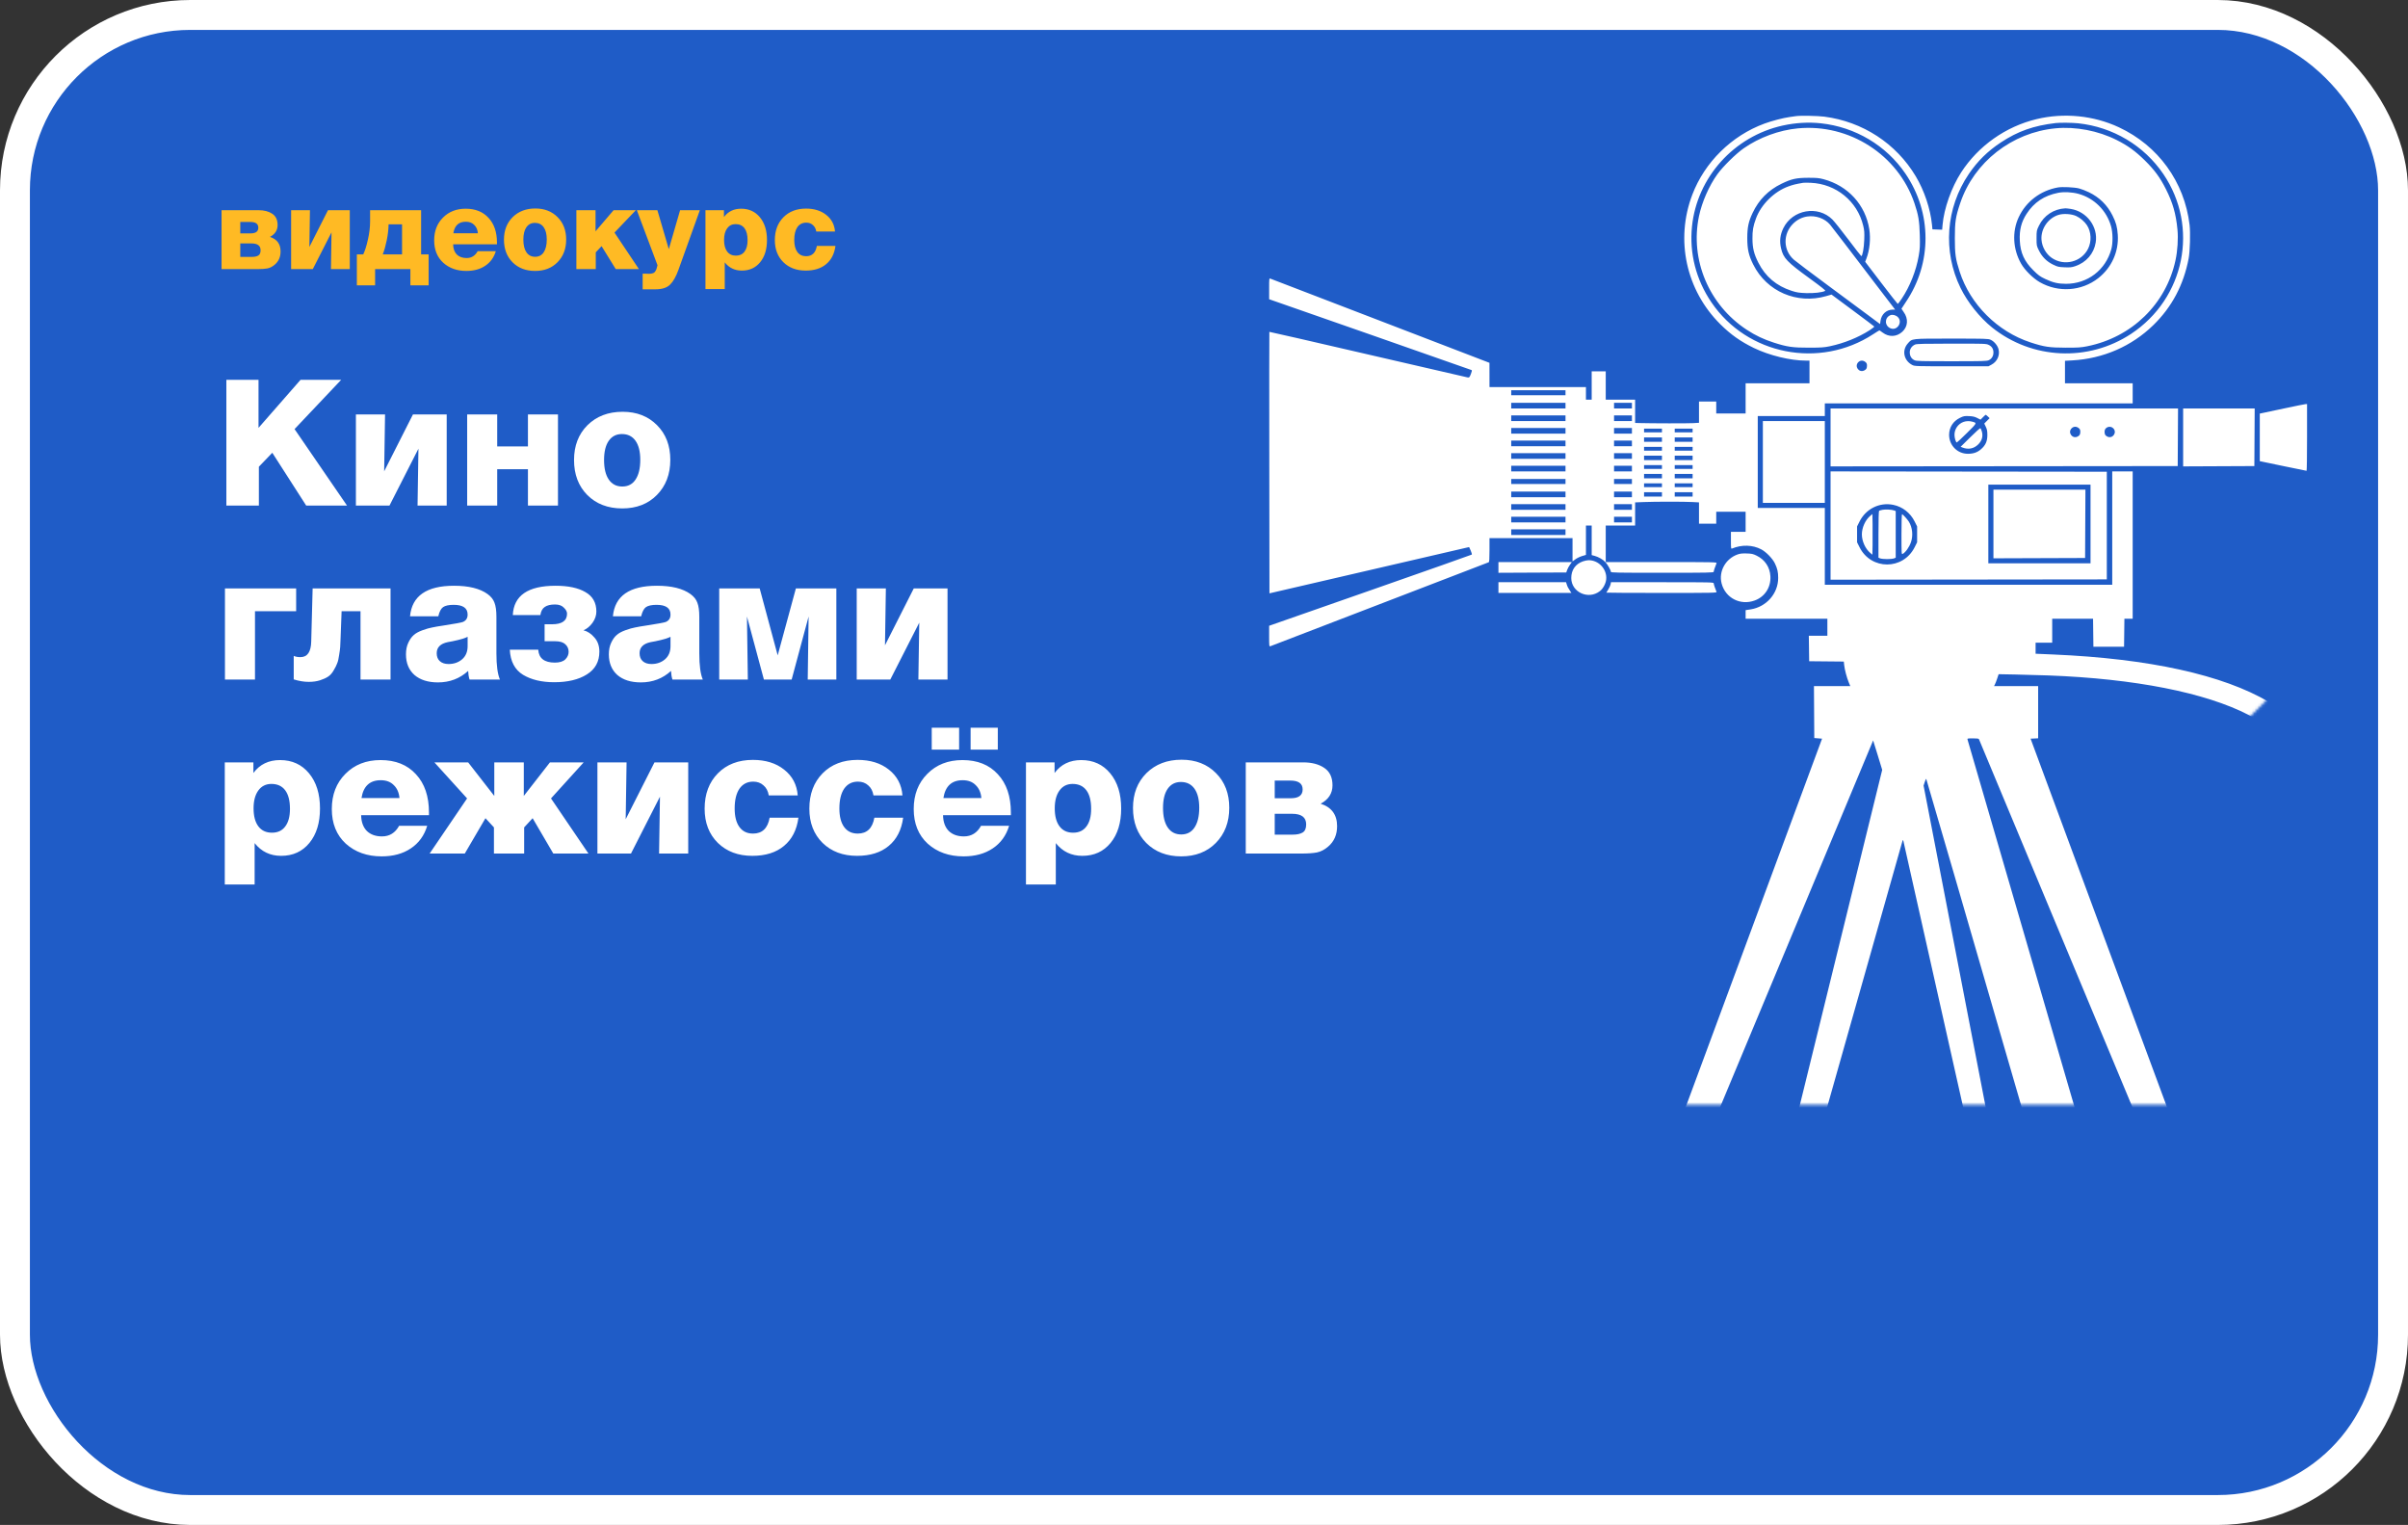 <?xml version="1.0" encoding="UTF-8"?> <svg xmlns="http://www.w3.org/2000/svg" width="886" height="561" viewBox="0 0 886 561" fill="none"><rect x="0" y="0" width="886" height="561" fill="#333333" stroke="none"/> <rect x="5.5" y="5.5" width="875" height="550" rx="64.5" fill="#1F5CC7" stroke="white" stroke-width="11"></rect> <mask id="mask0_1833_10" style="mask-type:alpha" maskUnits="userSpaceOnUse" x="461" y="20" width="415" height="387"> <path d="M876 165.851L826.38 41.051L626.399 20L461 78.641V263.587L594.822 406.431H803.826L809.841 311.703L827.884 263.587L833.899 257.572L876 165.851Z" fill="#C4C4C4"></path> </mask> <g mask="url(#mask0_1833_10)"> <path fill-rule="evenodd" clip-rule="evenodd" d="M660.85 42.714C660.527 42.761 659.469 42.91 658.5 43.046C656.041 43.39 651.972 44.451 649.204 45.47C637.094 49.928 627.21 59.671 622.662 71.633C616.345 88.249 620.364 106.787 632.995 119.296C636.845 123.109 640.409 125.629 645.327 128.014C651.04 130.785 658.774 132.661 664.483 132.661H665.785V136.83V140.999H654.034H642.284V146.558V152.116H636.879H631.474V149.916V147.716H628.301H625.128V151.628V155.54L622.837 155.668C620.845 155.78 607.759 155.756 603.214 155.633L601.627 155.59V151.305V147.021H596.222H590.817V141.81V136.598H588.232H585.647V141.81V147.021H584.589H583.532V144.705V142.389H565.788H548.045L548.039 137.93L548.033 133.472L507.945 118.07C485.896 109.599 467.656 102.593 467.412 102.502C466.987 102.343 466.967 102.504 466.97 106.208L466.973 110.08L504.115 123.049C524.543 130.183 541.362 136.081 541.491 136.157C541.636 136.241 541.518 136.804 541.184 137.622C540.669 138.886 540.608 138.945 539.937 138.832C539.55 138.767 523.01 134.952 503.184 130.355C483.357 125.757 467.097 122.034 467.051 122.08C467.004 122.125 466.993 143.789 467.025 170.221L467.085 218.279L502.336 210.106C521.724 205.611 538.254 201.781 539.068 201.595L540.549 201.257L541.13 202.552C541.449 203.264 541.629 203.925 541.529 204.021C541.429 204.118 524.903 209.948 504.804 216.977C484.704 224.007 467.969 229.86 467.613 229.985L466.967 230.213V234.039C466.967 237.572 466.999 237.856 467.378 237.749C467.676 237.665 545.671 207.674 547.751 206.843C547.972 206.755 548.045 205.634 548.045 202.35V197.974H563.321H578.596V202.257V206.541L579.629 205.764C580.197 205.337 581.307 204.797 582.096 204.564L583.532 204.14V198.741V193.342H584.589H585.647V198.776V204.21L586.646 204.471C588.128 204.86 589.798 205.822 590.704 206.81C591.558 207.743 592.697 209.769 592.697 210.357C592.697 210.674 594.773 210.713 611.615 210.713C628.413 210.713 630.533 210.673 630.533 210.359C630.533 210.05 631.091 208.372 631.589 207.181C631.75 206.796 630.692 206.775 611.288 206.775H590.817V200.059V193.342H596.222H601.627V189.081V184.82L604.741 184.693C608.877 184.524 619.7 184.519 622.719 184.685L625.128 184.817V188.732V192.647H628.301H631.474V190.447V188.247H636.879H642.284V191.952V195.658H639.581H636.879V198.81C636.879 201.721 636.91 201.948 637.29 201.791C640.878 200.312 644.849 200.423 648.024 202.09C649.822 203.034 652.179 205.455 653.044 207.245C653.977 209.177 654.256 210.401 654.264 212.581C654.283 218.324 649.932 223.288 644.097 224.182L642.284 224.46V226.04V227.62H657.325H672.365V230.746V233.873H668.953H665.54L665.604 238.563L665.667 243.253L672.038 243.315L678.409 243.376L678.553 244.704C678.733 246.369 679.503 249.274 680.234 251.047L680.793 252.402H674.109H667.425L667.486 261.955L667.547 271.509L668.978 271.625L670.41 271.741L633.672 370.984C613.466 425.568 593.166 480.406 588.561 492.846L580.188 515.464L578.296 513.111C576.026 510.288 571.016 505.314 568.256 503.141C550.975 489.54 528.457 485.41 507.59 492.014C486.993 498.532 470.975 514.862 464.953 535.481C462.095 545.268 461.723 556.667 463.94 566.576C468.052 584.96 480.089 600.599 497.048 609.593C502.988 612.743 510.775 615.272 517.964 616.385C521.252 616.895 530.238 617.09 533.879 616.732C559.921 614.168 582.049 596.236 589.665 571.524L590.425 569.06L594.087 568.907C615.844 567.999 635.064 565.392 654.946 560.653L659.735 559.512H787.347H914.96L919.216 560.538C938.305 565.139 957.927 567.88 978.347 568.796C981.514 568.938 984.165 569.122 984.239 569.205C984.312 569.287 984.665 570.345 985.023 571.555C985.381 572.765 986.154 574.954 986.74 576.419C994.099 594.798 1009.9 608.994 1029.11 614.485C1035.74 616.38 1039.24 616.834 1047.2 616.834C1053.77 616.834 1055.42 616.697 1060.13 615.762C1077.36 612.342 1092.78 601.811 1102.31 586.957C1104 584.318 1107.09 578.141 1108.17 575.231C1109.92 570.534 1111.31 564.768 1111.82 560.158C1112.2 556.748 1112.13 548.199 1111.7 544.99C1109.09 525.257 1097.53 507.918 1080.29 497.866C1057.72 484.7 1029.68 486.17 1008.4 501.636L1006.85 502.767L1004.83 501.849C997.872 498.681 990.172 497.038 981.226 496.814L975.997 496.683V473.438V450.194H972.237H968.477V433.286V416.379L969.358 416.379C971.166 416.379 979.067 415.892 982.812 415.55C1002.64 413.741 1016.12 409.658 1017.96 404.9C1018.31 404.011 1018.33 403.717 1018.08 402.904C1017.45 400.83 1014.01 398.559 1008.85 396.805L1006.34 395.95L1009.56 394.85C1016.9 392.342 1022.21 389.797 1028.17 385.938C1035.82 380.978 1042.53 374.436 1047.34 367.248C1049.34 364.259 1051.62 360.198 1051.94 359.056C1052.23 357.989 1052.28 356.146 1052.13 350.95C1052 346.227 1052.09 346.017 1055.64 342.393C1058.66 339.313 1058.69 339.25 1059.42 333.695C1062.07 313.364 1058.69 289.16 1049.75 264.445C1041.46 241.53 1026.71 221.134 1005.47 203.198C997.73 196.665 988.013 189.745 979.096 184.417C976.842 183.07 976.456 182.756 976.566 182.353C976.637 182.092 976.697 181.333 976.699 180.667L976.702 179.457L977.348 179.713C978.37 180.117 981.401 180.066 982.225 179.63C983.914 178.738 984.562 177.514 984.531 175.277C984.454 169.922 979.319 160.848 969.168 148.133C958.874 135.238 951.281 128.416 943.464 125.037C933.577 120.764 924.347 122.553 915.971 130.367C911.403 134.629 906.634 141.534 903.789 148.005C903.244 149.247 902.735 150.263 902.66 150.263C902.585 150.263 897.353 148.704 891.034 146.799C884.715 144.893 879.528 143.356 879.508 143.383C879.424 143.489 878.027 148.051 878.069 148.076C878.095 148.091 882.663 149.267 888.221 150.69C893.779 152.113 899.135 153.494 900.123 153.759L901.92 154.24L901.144 155.9C900.156 158.013 898.817 161.806 898.459 163.509L898.181 164.826L900.193 166.751C901.402 167.909 902.203 168.861 902.202 169.139C902.201 169.399 901.054 170.873 899.589 172.497C892.21 180.678 888.132 186.121 885.967 190.679C885.208 192.275 884.343 194.896 884.343 195.598C884.343 195.719 885.849 195.885 887.716 195.969C894.974 196.294 899.149 197.679 899.149 199.761C899.149 200.127 898.896 201.307 898.587 202.385C898.278 203.462 897.964 204.613 897.888 204.942C897.781 205.404 897.519 205.607 896.745 205.831C892.726 206.991 883.162 210.872 876.374 214.097C874.123 215.167 872.263 216.015 872.24 215.982C872.218 215.95 872.025 214.326 871.812 212.375C871.598 210.422 871.369 208.737 871.301 208.629C871.233 208.52 870.623 208.241 869.946 208.009C868.239 207.422 863.52 207.458 861.195 208.075L859.55 208.512L859.619 213.029C859.707 218.723 860.017 222.553 860.459 223.384C861.995 226.275 866.669 227.614 869.79 226.056C871.279 225.313 872.455 223.784 872.718 222.249C872.862 221.412 873.201 220.958 875.031 219.162C879.051 215.215 886.344 211.16 895.035 208.038C896.199 207.621 897.322 207.212 897.53 207.13C898.042 206.93 899.384 208.983 899.384 209.966C899.384 210.361 899.059 211.968 898.662 213.536C897.092 219.741 897.638 225.514 900.026 227.949C902.683 230.657 907.63 230.889 914.701 228.638C916.081 228.199 917.958 227.535 918.872 227.164C919.787 226.792 920.535 226.512 920.535 226.54C920.535 226.569 919.856 229.559 919.027 233.186C916.253 245.314 914.247 255.723 912.78 265.598C912.396 268.187 912.034 270.353 911.976 270.41C911.852 270.532 913.175 270.739 884.973 266.188C872.717 264.211 862.49 262.592 862.246 262.592C861.92 262.592 861.762 262.82 861.645 263.461C861.557 263.939 861.439 264.409 861.383 264.507C861.276 264.691 856.81 261.402 853.322 258.571C849.907 255.799 846.199 251.991 845.328 250.362C844.501 248.815 843.952 248.35 843.22 248.579C841.989 248.964 840.822 252.689 840.898 255.992C840.926 257.192 840.833 258.284 840.681 258.565C840.432 259.024 838.2 260.157 837.853 260C837.766 259.961 836.402 259.168 834.823 258.238C817.872 248.254 790.779 242.289 755.509 240.774L748.978 240.494V238.457V236.421H752.033H755.088V232.02V227.62H762.604H770.12L770.183 232.773L770.246 237.926H775.887H781.527L781.59 232.773L781.653 227.62H783.176H784.699V200.522V173.424H780.939H777.179V194.268V215.113H724.302H671.425V200.985V186.857H659.087H646.749V169.95V153.043H659.087H671.425V150.726V148.41H728.062H784.699V144.705V140.999H772.244H759.789V136.865V132.732L762.465 132.581C773.852 131.94 784.274 127.413 792.267 119.636C799.135 112.952 803.445 104.817 805.303 95.025C805.79 92.459 805.977 85.576 805.637 82.73C803.747 66.909 794.1 53.587 779.647 46.835C770.324 42.48 759.42 41.396 749.331 43.822C737.973 46.553 727.914 53.657 721.599 63.405C718.031 68.913 715.264 76.725 714.747 82.747L714.596 84.505L712.81 84.438L711.024 84.371L710.85 82.634C710.264 76.79 708.024 70.115 704.885 64.858C697.671 52.775 685.365 44.75 671.237 42.912C668.871 42.604 662.455 42.482 660.85 42.714ZM669.965 45.358C682.607 46.712 694.003 53.489 701.071 63.854C710.902 78.271 710.943 96.84 701.177 111.201C700.324 112.455 699.626 113.523 699.626 113.574C699.626 113.626 699.986 114.164 700.426 114.769C702.221 117.24 702.029 120.131 699.942 122.039C697.827 123.971 695.018 124.091 692.701 122.348C692.113 121.906 691.573 121.544 691.5 121.544C691.428 121.544 690.398 122.178 689.211 122.953C669.484 135.831 642.859 130.589 629.708 111.238C624.031 102.885 621.543 93.166 622.554 83.296C624.403 65.239 637.983 50.141 655.933 46.185C660.609 45.154 665.417 44.871 669.965 45.358ZM764.674 45.358C777.433 46.725 788.876 53.552 795.995 64.043C809.201 83.507 803.888 109.776 784.107 122.827C768.352 133.222 747.655 132.26 732.939 120.449C728.442 116.839 723.94 111.193 721.368 105.935C714.768 92.446 715.928 76.482 724.415 63.99C727.628 59.26 731.367 55.579 736.17 52.414C742.488 48.25 748.225 46.222 756.381 45.266C757.976 45.079 762.541 45.13 764.674 45.358ZM661.5 47.224C654.604 47.88 647.319 50.562 641.579 54.559C638.722 56.548 633.922 61.276 631.887 64.106C628.829 68.356 626.208 74.337 625.121 79.541C621.774 95.571 628.772 112.189 642.713 121.32C645.918 123.42 648.863 124.816 652.672 126.044C657.571 127.623 659.617 127.915 665.667 127.902C670.121 127.893 671.179 127.819 673.305 127.369C678.513 126.265 683.762 124.149 687.91 121.479C688.913 120.834 689.683 120.226 689.623 120.129C689.562 120.032 685.998 117.347 681.702 114.162L673.893 108.37L671.936 108.933C661.146 112.035 650.075 107.253 645.1 97.341C643.404 93.962 642.886 91.649 642.895 87.498C642.903 83.612 643.36 81.479 644.858 78.322C647.173 73.442 650.637 69.95 655.513 67.581C659.143 65.818 660.931 65.421 665.315 65.406C668.398 65.396 669.264 65.475 670.955 65.924C679.936 68.308 686.398 75.381 687.793 84.353C688.337 87.855 687.927 92.017 686.731 95.118L686.275 96.302L692.187 104.048C695.438 108.308 698.171 111.799 698.26 111.805C698.349 111.811 698.998 110.957 699.704 109.906C702.718 105.415 705.035 99.575 705.976 94.099C706.43 91.455 706.478 90.523 706.37 86.456C706.234 81.294 705.862 79.077 704.414 74.79C698.391 56.965 680.427 45.425 661.5 47.224ZM756.337 47.204C740.255 48.735 726.345 59.624 721.266 74.659C719.544 79.757 719.264 81.565 719.264 87.614C719.264 93.469 719.521 95.249 721.048 99.977C724.919 111.968 734.942 121.971 747.075 125.952C752.11 127.604 754.036 127.894 760.024 127.904C764.608 127.912 765.66 127.843 767.928 127.39C784.407 124.097 796.996 111.841 800.461 95.72C801.211 92.227 801.495 87.769 801.176 84.463C800.614 78.622 799.474 74.636 796.911 69.548C794.763 65.284 792.743 62.535 789.166 59.009C785.718 55.611 782.879 53.556 778.817 51.515C772.003 48.091 763.716 46.502 756.337 47.204ZM663.435 67.251C660.621 67.742 659.806 67.941 658.064 68.562C652.841 70.424 647.983 75.217 646.097 80.367C645.043 83.243 644.777 84.782 644.801 87.845C644.828 91.315 645.357 93.452 646.979 96.646C649.576 101.761 653.604 105.167 659.205 106.984C661.102 107.6 661.897 107.725 664.495 107.822C667.428 107.931 670.529 107.572 671.56 107.004C671.797 106.873 670.152 105.555 665.849 102.428C657.471 96.341 656.194 95 655.329 91.382C654.695 88.734 654.964 86.37 656.177 83.908C659.544 77.075 668.915 75.444 674.228 80.767C674.948 81.489 677.594 84.81 680.107 88.147C682.619 91.484 684.746 94.215 684.833 94.215C685.28 94.215 685.816 91.322 685.927 88.308C686.029 85.528 685.975 84.771 685.545 82.996C683.37 74.019 675.579 67.653 666.269 67.247C665.034 67.193 663.758 67.195 663.435 67.251ZM764.959 69.32C765.799 69.531 767.438 70.164 768.601 70.727C772.488 72.609 775.352 75.429 777.283 79.276C778.577 81.854 779.024 83.498 779.215 86.383C779.624 92.554 776.965 98.458 772.036 102.327C765.906 107.138 757.337 107.724 750.506 103.8C748.039 102.383 744.985 99.353 743.645 96.993C740.614 91.655 740.276 85.244 742.746 79.942C745.44 74.16 750.752 70.114 757.164 68.96C758.765 68.671 763.192 68.876 764.959 69.32ZM757.321 70.924C752.144 71.934 748.39 74.435 745.632 78.711C743.721 81.673 742.975 84.632 743.167 88.491C743.393 93.022 744.809 96.135 748.156 99.454C749.985 101.268 750.6 101.715 752.511 102.618C755.376 103.972 757.235 104.405 760.177 104.405C768.103 104.405 774.749 99.326 776.844 91.667C777.46 89.418 777.412 85.582 776.739 83.224C775.085 77.42 770.52 72.884 764.746 71.307C762.434 70.676 759.398 70.519 757.321 70.924ZM761.904 76.856C767.826 77.787 772.034 83.448 771.092 89.216C770.422 93.32 767.598 96.571 763.522 97.932C762.256 98.355 761.646 98.417 759.619 98.331C757.422 98.237 757.063 98.154 755.432 97.359C753.086 96.217 751.406 94.554 750.232 92.215C749.337 90.431 749.331 90.396 749.331 87.626C749.331 84.881 749.345 84.804 750.207 83.026C752.03 79.263 755.666 76.87 759.906 76.641C760.165 76.627 761.063 76.724 761.904 76.856ZM757.408 79.048C753.556 80.256 750.858 84.197 751.148 88.192C751.339 90.834 752.83 93.458 754.959 94.901C759.529 98 765.848 96.393 768.286 91.511C769.631 88.82 769.467 85.302 767.884 82.866C767.017 81.532 765.4 80.15 763.901 79.465C762.188 78.681 759.193 78.489 757.408 79.048ZM664.855 79.659C662.929 79.968 661.224 80.845 659.777 82.272C655.943 86.05 656.066 92.069 660.047 95.544C660.812 96.211 666.355 100.393 672.365 104.835C678.375 109.278 685.197 114.33 687.523 116.063L691.753 119.213L691.898 118.111C692.225 115.618 694.084 113.901 696.457 113.901H697.298L690.074 104.463C686.101 99.272 680.909 92.472 678.537 89.351C676.164 86.23 673.837 83.218 673.365 82.658C671.411 80.34 668.032 79.149 664.855 79.659ZM695.514 115.964C693.293 116.92 693.397 119.953 695.679 120.809C698.108 121.72 700.146 118.475 698.293 116.649C697.559 115.926 696.314 115.619 695.514 115.964ZM732.423 124.992C733.738 125.58 735.012 127.115 735.355 128.522C735.892 130.727 734.834 133.033 732.78 134.135L731.641 134.746H718.092C705.195 134.746 704.5 134.724 703.658 134.301C700.518 132.722 699.689 128.969 701.914 126.406C703.578 124.491 702.929 124.565 718.074 124.565C730.586 124.565 731.533 124.593 732.423 124.992ZM704.667 126.734C703.447 127.257 702.681 128.367 702.682 129.61C702.683 130.96 703.293 131.991 704.393 132.506C705.134 132.853 706.554 132.893 718.074 132.893C729.595 132.893 731.015 132.853 731.756 132.506C732.83 132.004 733.466 130.956 733.467 129.686C733.468 128.367 732.88 127.431 731.695 126.866C730.773 126.426 730.218 126.408 718.059 126.417C708.053 126.424 705.233 126.491 704.667 126.734ZM686.316 133.141C686.765 133.489 686.936 133.835 686.936 134.396C686.936 135.5 686.739 135.872 685.942 136.278C683.997 137.27 682.196 134.763 683.752 133.23C684.466 132.526 685.478 132.491 686.316 133.141ZM576.011 144.473V145.399H566.023H556.036V144.473V143.547H566.023H576.011V144.473ZM576.011 149.221V150.263H566.023H556.036V149.221V148.179H566.023H576.011V149.221ZM600.452 149.221V150.263H597.162H593.872V149.221V148.179H597.162H600.452V149.221ZM840.867 150.16C837.054 150.973 833.379 151.753 832.7 151.894L831.466 152.149V160.897V169.645L839.985 171.423C844.671 172.402 848.584 173.2 848.681 173.197C848.778 173.195 848.857 167.668 848.857 160.917V148.642L848.328 148.662C848.038 148.673 844.68 149.348 840.867 150.16ZM673.54 160.918V171.572L737.404 171.514L801.268 171.455L801.329 160.859L801.39 150.263H737.465H673.54V160.918ZM803.265 160.919V171.575L816.367 171.515L829.469 171.455L829.53 160.859L829.591 150.263H816.428H803.265V160.919ZM731.401 153.204L732.063 153.83L731.077 154.82L730.091 155.81L730.663 157.015C731.124 157.985 731.233 158.583 731.228 160.089C731.22 162.361 730.562 163.814 728.883 165.271C727.539 166.437 726.088 166.939 724.063 166.939C720.223 166.939 717.159 163.856 717.159 159.991C717.159 157.241 718.616 154.939 721.13 153.72C722.498 153.056 722.791 152.999 724.475 153.075C725.899 153.139 726.593 153.298 727.519 153.772L728.719 154.385L729.613 153.482C730.105 152.986 730.56 152.579 730.623 152.579C730.687 152.579 731.037 152.861 731.401 153.204ZM576.011 153.853V154.895H566.023H556.036V153.853V152.811H566.023H576.011V153.853ZM600.452 153.853V154.895H597.162H593.872V153.853V152.811H597.162H600.452V153.853ZM648.629 169.95V185.004H660.027H671.425V169.95V154.895H660.027H648.629V169.95ZM722.478 155.205C720.475 155.92 719.132 157.828 719.132 159.955C719.132 161.15 719.634 162.77 720.004 162.77C720.109 162.77 721.78 161.204 723.718 159.29C727.499 155.553 727.466 155.622 725.712 155.129C724.652 154.831 723.444 154.859 722.478 155.205ZM764.809 157.46C765.258 157.808 765.429 158.154 765.429 158.715C765.429 159.819 765.232 160.191 764.435 160.597C762.49 161.588 760.69 159.082 762.246 157.548C762.959 156.845 763.971 156.81 764.809 157.46ZM777.542 157.548C779.098 159.082 777.298 161.588 775.353 160.597C774.556 160.191 774.359 159.819 774.359 158.715C774.359 157.165 776.396 156.419 777.542 157.548ZM576.011 158.485V159.527H566.023H556.036V158.485V157.443H566.023H576.011V158.485ZM600.452 158.485V159.527H597.162H593.872V158.485V157.443H597.162H600.452V158.485ZM724.902 160.905L721.393 164.369L722.084 164.638C724.226 165.471 726.269 165.068 727.857 163.498C729.253 162.119 729.711 160.495 729.203 158.724C729.025 158.103 728.774 157.561 728.645 157.519C728.516 157.476 726.831 159 724.902 160.905ZM611.498 158.369V159.064H608.208H604.917V158.369V157.675H608.208H611.498V158.369ZM622.778 158.369V159.064H619.488H616.198V158.369V157.675H619.488H622.778V158.369ZM611.498 161.728V162.538H608.208H604.917V161.728V160.917H608.208H611.498V161.728ZM622.778 161.728V162.538H619.488H616.198V161.728V160.917H619.488H622.778V161.728ZM576.011 163.117V164.16H566.023H556.036V163.117V162.075H566.023H576.011V163.117ZM600.452 163.117V164.16H597.162H593.872V163.117V162.075H597.162H600.452V163.117ZM611.498 165.086V165.781H608.208H604.917V165.086V164.391H608.208H611.498V165.086ZM622.778 165.086V165.781H619.488H616.198V165.086V164.391H619.488H622.778V165.086ZM912.427 166.84C916.24 168.107 920.931 170.653 925.501 173.935C929.517 176.82 930.612 178.296 929.347 179.12C928.917 179.4 928.606 179.212 925.822 176.993C918.511 171.169 911.625 167.402 908.29 167.402C907.42 167.402 907.374 167.366 907.374 166.674V165.945L908.961 166.08C909.833 166.154 911.393 166.496 912.427 166.84ZM576.011 167.75V168.792H566.023H556.036V167.75V166.707H566.023H576.011V167.75ZM600.452 167.75V168.792H597.162H593.872V167.75V166.707H597.162H600.452V167.75ZM611.498 168.444V169.255H608.208H604.917V168.444V167.634H608.208H611.498V168.444ZM622.778 168.444V169.255H619.488H616.198V168.444V167.634H619.488H622.778V168.444ZM907.844 168.778C907.844 168.898 907.739 169.06 907.609 169.139C907.48 169.218 907.374 169.12 907.374 168.921C907.374 168.723 907.48 168.56 907.609 168.56C907.739 168.56 907.844 168.658 907.844 168.778ZM909.828 170.928C910.37 171.69 910.31 173.542 909.724 174.119C908.662 175.165 907.374 174.277 907.374 172.497C907.374 170.7 908.95 169.692 909.828 170.928ZM611.498 171.803V172.497H608.208H604.917V171.803V171.108H608.208H611.498V171.803ZM622.778 171.803V172.497H619.488H616.198V171.803V171.108H619.488H622.778V171.803ZM576.011 172.382V173.424H566.023H556.036V172.382V171.339H566.023H576.011V172.382ZM600.452 172.382V173.424H597.162H593.872V172.382V171.339H597.162H600.452V172.382ZM921.651 175.858C925.302 177.747 928.29 179.372 928.29 179.467C928.29 179.749 925.774 179.917 918.302 180.135C914.425 180.247 910.988 180.402 910.664 180.478C910.161 180.597 910.146 180.586 910.56 180.403C911.44 180.013 912.526 178.537 912.927 177.187C913.342 175.789 913.466 173.078 913.167 171.948L912.991 171.282L914.002 171.852C914.557 172.166 918 173.969 921.651 175.858ZM673.54 193.342V213.261L724.361 213.203L775.182 213.144V193.342V173.54L724.361 173.481L673.54 173.423V193.342ZM611.498 175.161V175.972H608.208H604.917V175.161V174.35H608.208H611.498V175.161ZM622.778 175.161V175.972H619.488H616.198V175.161V174.35H619.488H622.778V175.161ZM576.011 177.13V178.056H566.023H556.036V177.13V176.203H566.023H576.011V177.13ZM600.452 177.13V178.056H597.162H593.872V177.13V176.203H597.162H600.452V177.13ZM611.498 178.519V179.214H608.208H604.917V178.519V177.824H608.208H611.498V178.519ZM622.778 178.519V179.214H619.488H616.198V178.519V177.824H619.488H622.778V178.519ZM769.189 192.763V207.238H750.388H731.587V192.763V178.288H750.388H769.189V192.763ZM908.99 181.101C908.519 181.311 908.077 181.624 908.008 181.796C907.938 181.968 907.873 181.577 907.863 180.927L907.844 179.746L908.845 180.233L909.846 180.719L908.99 181.101ZM733.467 192.765V205.389L750.329 205.329L767.191 205.27L767.252 192.705L767.313 180.14H750.39H733.467V192.765ZM576.011 181.878V182.92H566.023H556.036V181.878V180.835H566.023H576.011V181.878ZM600.452 181.878V182.92H597.162H593.872V181.878V180.835H597.162H600.452V181.878ZM611.498 181.878V182.688H608.208H604.917V181.878V181.067H608.208H611.498V181.878ZM622.778 181.878V182.688H619.488H616.198V181.878V181.067H619.488H622.778V181.878ZM576.011 186.51V187.552H566.023H556.036V186.51V185.467H566.023H576.011V186.51ZM600.452 186.51V187.552H597.162H593.872V186.51V185.467H597.162H600.452V186.51ZM696.618 185.723C700.013 186.421 702.874 188.647 704.463 191.825L705.384 193.667V196.586V199.504L704.477 201.312C700.23 209.779 688.446 209.779 684.2 201.312L683.293 199.504V196.585V193.665L684.2 191.857C686.554 187.163 691.57 184.686 696.618 185.723ZM692.631 187.554C692.08 187.668 691.524 187.824 691.397 187.901C691.252 187.99 691.166 191.235 691.166 196.604V205.166L691.812 205.424C692.168 205.566 693.304 205.682 694.338 205.682C695.372 205.682 696.509 205.566 696.865 205.424L697.511 205.166V196.585V188.003L696.945 187.792C696.051 187.456 693.727 187.328 692.631 187.554ZM688.162 189.745C686.35 191.248 685.056 194.099 685.056 196.585C685.056 199.07 686.35 201.921 688.162 203.424L688.933 204.064L688.998 200.324C689.033 198.267 689.033 194.902 688.998 192.845L688.933 189.105L688.162 189.745ZM699.626 196.593C699.626 203.588 699.65 204 700.037 203.792C701.143 203.201 702.49 201.299 703.132 199.42C703.956 197.01 703.652 194.027 702.371 191.952C701.771 190.981 700.119 189.173 699.831 189.173C699.719 189.173 699.626 192.512 699.626 196.593ZM576.011 191.142V192.184H566.023H556.036V191.142V190.1H566.023H576.011V191.142ZM600.452 191.142V192.184H597.162H593.872V191.142V190.1H597.162H600.452V191.142ZM576.011 195.774V196.816H566.023H556.036V195.774V194.732H566.023H576.011V195.774ZM639.273 203.99C634.863 205.581 632.308 210.249 633.449 214.635C634.845 220.007 640.369 222.846 645.643 220.901C649.371 219.527 651.621 216.057 651.405 212.017C651.224 208.648 649.385 205.892 646.328 204.408C645 203.765 644.518 203.658 642.66 203.604C641.006 203.554 640.238 203.642 639.273 203.99ZM582.453 206.503C579.695 207.442 578.121 209.685 578.132 212.658C578.151 217.889 584.448 220.75 588.676 217.449C589.828 216.55 590.82 214.712 590.98 213.18C591.37 209.458 588.254 206.054 584.488 206.088C584.027 206.092 583.111 206.279 582.453 206.503ZM551.335 208.746V210.717L563.813 210.657L576.29 210.597L576.61 209.68C576.785 209.176 577.249 208.316 577.641 207.769L578.352 206.775H564.843H551.335V208.746ZM868.34 208.762C870.764 209.718 869.138 211.176 865.648 211.176C863.021 211.176 861.523 210.387 862.179 209.349C862.765 208.422 866.561 208.06 868.34 208.762ZM551.335 216.155V218.124H564.758H578.18L577.801 217.545C576.936 216.225 576.756 215.883 576.489 215.055L576.21 214.187H563.773H551.335V216.155ZM592.603 214.956C592.522 215.38 592.14 216.217 591.754 216.817C591.368 217.417 591.052 217.957 591.052 218.016C591.052 218.075 600.211 218.124 611.405 218.124C630.701 218.124 631.749 218.103 631.58 217.719C631.115 216.663 630.548 214.956 630.541 214.592C630.534 214.209 629.474 214.187 611.641 214.187H592.749L592.603 214.956ZM753.796 248.481C785.534 249.678 811.455 254.796 827.354 263.006L829.469 264.098L829.393 265.15C829.351 265.729 829.495 267.743 829.712 269.626C829.934 271.548 830.05 273.728 829.976 274.595C829.903 275.446 829.775 276.923 829.691 277.878C829.497 280.071 829.912 281.733 831.487 285.077C832.122 286.425 832.641 287.697 832.641 287.903C832.641 288.409 833.68 289.146 836.754 290.823C839.341 292.234 839.98 292.463 850.441 295.72C852.541 296.373 854.312 296.993 854.377 297.098C854.442 297.202 854.01 299.597 853.415 302.421C852.821 305.244 852.403 307.622 852.488 307.705C852.572 307.788 866.78 309.233 884.062 310.917C901.343 312.6 915.799 314.01 916.187 314.051C917.646 314.204 916.697 314.594 914.198 314.868C905.749 315.796 895.877 319.407 888.221 324.368C872.504 334.552 858.598 352.701 847.291 377.785C836.385 401.977 827.371 433.98 822.065 467.339C821.673 469.802 821.328 471.843 821.297 471.873C821.267 471.903 804.567 426.886 784.188 371.834L747.134 271.741L748.526 271.672L749.918 271.603V262.002V252.402H741.804H733.691L734.017 251.765C734.196 251.414 734.576 250.43 734.861 249.577L735.378 248.025L741.532 248.138C744.916 248.2 750.435 248.355 753.796 248.481ZM728.127 271.914C728.19 272.074 749.782 323.83 776.11 386.929C802.438 450.028 823.945 501.686 823.904 501.724C823.862 501.762 822.295 502.4 820.421 503.142C815.623 505.04 808.33 508.678 805.166 510.751C801.741 512.996 798.962 515.324 797.259 517.375C796.52 518.266 795.888 518.965 795.854 518.929C795.821 518.894 779.65 463.418 759.919 395.65C740.188 327.882 723.989 272.253 723.922 272.03C723.813 271.666 724.011 271.625 725.906 271.625C727.373 271.625 728.047 271.713 728.127 271.914ZM690.89 277.826L692.536 283.217L662.985 403.473L633.435 523.729L609.344 523.788L585.253 523.846L585.003 523.305C584.785 522.835 591.625 506.278 636.954 397.555C665.665 328.69 689.176 272.366 689.2 272.391C689.225 272.415 689.985 274.861 690.89 277.826ZM743.245 405.218L777.581 523.729L765.467 523.789C758.805 523.822 753.286 523.77 753.204 523.673C753.122 523.576 742.864 470.736 730.409 406.25L707.763 289.003L708.178 287.705C708.407 286.991 708.665 286.474 708.751 286.557C708.838 286.639 724.36 340.037 743.245 405.218ZM724.528 417.142C737.717 475.966 748.508 524.195 748.508 524.318C748.508 524.458 728.514 524.539 693.868 524.539C659.719 524.539 639.229 524.457 639.229 524.32C639.229 524.135 698.694 313.785 699.796 310.072C700.166 308.825 700.178 308.813 700.361 309.493C700.464 309.875 711.339 358.317 724.528 417.142ZM915.13 410.588C923.079 413.41 935.026 415.318 949.911 416.144C952.173 416.27 954.473 416.374 955.022 416.376L956.021 416.379V433.286V450.194H952.261H948.501V473.47V496.746H944.563C930.858 496.746 917.804 501.067 908.566 508.66C906.272 510.546 902.405 514.501 900.912 516.488C900.275 517.337 899.731 518.01 899.704 517.983C899.676 517.956 899.952 515.121 900.315 511.683C900.678 508.245 900.952 505.405 900.922 505.372C900.893 505.339 899.662 505.071 898.188 504.776L895.506 504.241L895.556 503.562C895.606 502.883 896.837 493.881 896.889 493.818C896.904 493.799 898.108 493.613 899.564 493.404C904.515 492.693 908.157 491.343 909.987 489.54C911.739 487.812 911.604 491.258 911.604 448.205C911.604 411.332 911.625 409.383 912.016 409.503C912.242 409.572 913.643 410.061 915.13 410.588ZM836.872 488.846C841.46 489.609 848.07 490.623 851.56 491.099C855.049 491.574 857.937 491.986 857.976 492.013C858.154 492.136 857.443 496.978 857.247 496.978C857.125 496.978 854.559 496.504 851.545 495.926L846.064 494.873L842.232 495.934C840.124 496.518 836.839 497.478 834.933 498.068C833.027 498.658 831.412 499.086 831.344 499.019C831.23 498.907 827.526 489.004 827.124 487.737C826.956 487.211 826.989 487.189 827.738 487.319C828.173 487.395 832.283 488.082 836.872 488.846ZM535.12 502.432C549.794 504.644 562.632 512.781 570.914 525.118C572.884 528.053 575.565 533.541 576.699 536.961C583.988 558.939 575.658 582.635 556.099 595.561C551.437 598.642 544.259 601.683 538.968 602.82C531.478 604.428 522.684 604.389 515.519 602.715C496.953 598.378 482.143 584.121 477.297 565.92C476.036 561.181 475.781 558.994 475.785 552.911C475.788 546.752 476.164 543.827 477.579 538.963C481.55 525.31 491.298 513.739 504.216 507.343C510.288 504.336 515.914 502.771 523.487 501.984C525.375 501.787 532.718 502.07 535.12 502.432ZM1051.9 502.087C1065.21 503.284 1077.72 509.622 1086.39 519.556C1096.32 530.934 1100.62 545.321 1098.54 560.18C1095.72 580.371 1080.18 597.493 1060.16 602.463C1055.12 603.715 1053.83 603.854 1047.2 603.854C1042.21 603.854 1040.53 603.772 1038.74 603.44C1033.05 602.384 1028.98 601.072 1024.29 598.776C1008.59 591.096 998.017 576.439 995.719 559.164C995.301 556.026 995.361 549.244 995.836 545.974C997.117 537.139 1000.7 528.779 1006.2 521.804C1008.68 518.647 1010.66 516.565 1010.98 516.761C1011.31 516.959 1012.9 519.256 1013.47 520.341L1013.88 521.122L1012.95 522.078C1010.26 524.844 1007.39 529.031 1005.38 533.142C1000.51 543.086 999.442 554.136 1002.33 564.81C1006.86 581.539 1020.75 594.429 1037.92 597.844C1054.57 601.158 1071.71 595.321 1082.64 582.612C1091.79 571.977 1095.61 557.386 1092.79 543.878C1091.31 536.816 1087.81 529.55 1083.24 524.026C1081.27 521.649 1076.69 517.417 1074.29 515.748C1063.47 508.241 1050.82 505.586 1037.92 508.121C1033.23 509.043 1026.89 511.469 1023.25 513.736L1021.97 514.531L1020.2 512.673C1019.22 511.651 1018.39 510.744 1018.35 510.656C1018.24 510.384 1023.21 507.592 1025.93 506.396C1034.22 502.749 1043.03 501.288 1051.9 502.087ZM948.501 507.748V510.18H959.17H969.839L970.914 513.055C971.878 515.634 974.029 522.258 974.438 523.902L974.596 524.539H941.909H909.223L909.381 524.018C911.996 515.395 920.755 508.978 933.12 506.624C937.054 505.875 941.591 505.432 946.092 505.356L948.501 505.316V507.748ZM982.812 505.557C984.686 505.687 987.588 506.008 989.261 506.272C993.403 506.925 999.733 508.667 999.733 509.155C999.733 509.225 999.018 510.083 998.144 511.063C995.175 514.389 993.077 517.329 990.466 521.818C989.028 524.29 988.822 524.539 988.214 524.539C987.49 524.539 987.418 524.414 987.15 522.686C986.898 521.056 985.904 518.12 984.9 516.036C983.764 513.681 981.185 509.861 979.383 507.864C978.635 507.036 977.814 506.123 977.557 505.837L977.09 505.316L978.247 505.318C978.884 505.319 980.938 505.427 982.812 505.557ZM522.429 507.424C504.504 509.41 489.172 521.562 483.447 538.32C481.854 542.981 481.289 546.19 481.137 551.443C480.953 557.769 481.517 561.863 483.327 567.345C484.334 570.394 486.919 575.641 488.709 578.272C496.113 589.15 507.543 596.299 520.784 598.334C524.471 598.9 530.902 598.852 534.65 598.23C545.004 596.511 553.614 592.094 560.743 584.843C564.636 580.883 566.915 577.71 569.201 573.061C578.849 553.442 573.374 530.256 555.909 516.771C546.682 509.648 534.09 506.132 522.429 507.424ZM532.311 522.049C532.912 523.593 532.815 535.834 532.157 541.446L532.035 542.489L533.186 543.104L534.336 543.719L535.022 543.194C536.344 542.182 543.485 537.566 545.761 536.252C550.055 533.774 552.793 532.822 553.131 533.689C553.222 533.922 553.098 534.446 552.841 534.918C552.171 536.149 548.018 540.319 543.749 544.047C541.667 545.865 539.599 547.673 539.153 548.064L538.343 548.776L538.633 549.969C538.906 551.09 538.975 551.17 539.783 551.302C542.974 551.826 551.419 553.597 553.567 554.193C556.261 554.941 558.82 556.016 559.321 556.611C559.779 557.155 559.438 557.61 558.339 557.921C556.603 558.413 547.003 558.254 538.805 557.598C538.241 557.553 538.052 557.703 537.532 558.606L536.921 559.667L539.978 564.164C543.57 569.447 545.5 572.63 546.564 575.029C547.327 576.75 547.551 578.116 547.113 578.383C546.088 579.007 541.113 574.282 532.293 564.309L531.698 563.637L530.534 563.972C529.497 564.269 529.35 564.393 529.2 565.094C529.107 565.527 528.604 568.022 528.083 570.638C526.478 578.688 524.798 583.896 523.601 584.527C523.23 584.723 523.076 584.653 522.731 584.134C522.37 583.592 522.3 582.826 522.227 578.63C522.151 574.263 522.483 566.126 522.814 564.233C522.93 563.566 522.854 563.464 521.817 562.893L520.694 562.274L516.568 565.029C509.815 569.537 505.86 571.761 503.564 572.342C502.153 572.699 501.748 572.617 501.748 571.978C501.748 570.756 505.791 566.535 512.565 560.683C514.694 558.844 516.469 557.264 516.508 557.171C516.548 557.079 516.431 556.499 516.25 555.884C515.986 554.99 515.806 554.749 515.356 554.689C513.383 554.43 505.751 552.855 502.688 552.077C496.779 550.574 494.044 548.937 496.154 548.164C497.797 547.563 507.76 547.638 515.177 548.308L516.737 548.449L517.374 547.377L518.011 546.306L514.973 541.849C509.926 534.448 507.633 530.255 507.626 528.419C507.623 527.318 508.067 527.279 509.55 528.246C511.035 529.216 515.962 534.138 519.886 538.572L523.184 542.297L524.406 541.962L525.629 541.627L526.406 537.426C528.178 527.848 530.339 521.297 531.725 521.297C531.887 521.297 532.15 521.636 532.311 522.049ZM1043.55 521.67C1044.81 522.905 1046.23 527.421 1047.8 535.113C1048.38 537.941 1048.85 540.445 1048.85 540.677C1048.86 541.376 1049.17 541.657 1050.33 542L1051.43 542.327L1054.67 538.702C1064.16 528.054 1068.55 524.884 1066.73 529.987C1065.98 532.091 1064.06 535.344 1060.21 541.059L1056.64 546.346L1057.27 547.389L1057.9 548.431L1059.78 548.288C1070.98 547.436 1078.16 547.529 1079.17 548.54C1079.48 548.854 1079.43 548.966 1078.71 549.563C1077.17 550.851 1071.22 552.545 1063.3 553.952C1061.11 554.342 1059.16 554.742 1058.98 554.84C1058.8 554.938 1058.51 555.482 1058.33 556.049C1057.96 557.25 1057.34 556.535 1063.31 561.74C1069.61 567.228 1073.68 571.714 1072.98 572.398C1072.57 572.803 1070.9 572.412 1068.84 571.432C1065.87 570.016 1063.44 568.566 1058.3 565.143L1054 562.28L1052.92 562.905L1051.84 563.529L1051.99 565.4C1052.43 571.044 1052.65 576.902 1052.53 579.662C1052.33 584.371 1051.82 585.523 1050.61 583.965C1049.35 582.34 1047.88 577.338 1046.39 569.587C1045.92 567.166 1045.49 564.965 1045.43 564.695C1045.36 564.328 1045.08 564.156 1044.33 564.013C1043.78 563.908 1043.22 563.816 1043.09 563.809C1042.96 563.802 1041.64 565.151 1040.16 566.807C1033.92 573.805 1030.27 577.364 1028.45 578.232C1027.77 578.555 1027.64 578.559 1027.45 578.263C1026.65 577.073 1029.32 571.935 1035.07 563.578L1037.78 559.653L1037.21 558.714L1036.64 557.775L1034.93 557.779C1033.99 557.781 1030.52 557.919 1027.23 558.087C1019.65 558.471 1015.01 558.136 1015.01 557.204C1015.01 556.587 1016.94 555.498 1019.47 554.686C1021.8 553.939 1026.41 552.875 1031.19 551.981C1033.56 551.537 1035.59 551.121 1035.69 551.057C1035.85 550.963 1036.23 549.469 1036.27 548.832C1036.27 548.755 1034.48 547.139 1032.28 545.242C1025.43 539.321 1021.19 534.867 1021.41 533.811C1021.47 533.553 1021.77 533.462 1022.51 533.479C1024.09 533.513 1028.83 536.026 1035.09 540.142L1040.48 543.69L1041.51 543.089L1042.54 542.489L1042.41 540.636C1041.9 533.006 1041.73 526.798 1041.97 524.617C1042.31 521.513 1042.69 520.815 1043.55 521.67ZM636.409 546.773V550.016H614.457H592.506L592.375 548.916C592.302 548.311 592.181 547.138 592.105 546.31C592.029 545.482 591.912 544.518 591.843 544.168L591.72 543.531H614.064H636.409V546.773ZM749.213 546.773V550.016H719.915C703.802 550.016 690.662 549.976 690.715 549.927C690.769 549.878 692.505 549.196 694.573 548.412C698.864 546.786 699.759 546.253 700.846 544.673L701.624 543.543L725.418 543.537L749.213 543.531V546.773ZM862.253 546.773V550.016H823.241H784.229V546.773V543.531H823.241H862.253V546.773ZM975.057 546.781V550.031L955.845 549.956L936.633 549.88L930.679 548.564C924.874 547.28 913.957 544.585 911.839 543.912C910.904 543.615 914.498 543.574 942.919 543.554L975.057 543.531V546.781Z" fill="white"></path> </g> <path d="M125.54 139.72L108.38 157.855L127.685 186H112.67L100.19 166.565L95.25 171.7V186H83.29V139.72H95.12V157.4L110.59 139.72H125.54ZM164.359 186H153.634L153.959 165.07L143.299 186H130.949V152.46H141.674L141.349 173.39L151.944 152.46H164.359V186ZM182.941 164.225H194.251V152.46H205.301V186H194.251V172.61H182.941V186H171.891V152.46H182.941V164.225ZM229.083 151.485C234.283 151.485 238.508 153.132 241.758 156.425C245.008 159.675 246.633 163.922 246.633 169.165C246.633 174.452 244.987 178.763 241.693 182.1C238.443 185.393 234.197 187.04 228.953 187.04C223.667 187.04 219.377 185.393 216.083 182.1C212.833 178.807 211.208 174.517 211.208 169.23C211.208 163.987 212.855 159.718 216.148 156.425C219.485 153.132 223.797 151.485 229.083 151.485ZM228.823 159.675C226.743 159.675 225.118 160.52 223.948 162.21C222.822 163.857 222.258 166.197 222.258 169.23C222.258 172.35 222.843 174.755 224.013 176.445C225.183 178.135 226.83 178.98 228.953 178.98C231.077 178.98 232.702 178.135 233.828 176.445C234.998 174.712 235.583 172.285 235.583 169.165C235.583 166.132 234.998 163.792 233.828 162.145C232.658 160.498 230.99 159.675 228.823 159.675ZM93.82 224.845V250H82.77V216.46H108.965V224.845H93.82ZM132.645 250V224.845H125.69L125.3 235.115C125.257 236.415 125.214 237.39 125.17 238.04C125.127 238.69 124.997 239.665 124.78 240.965C124.607 242.265 124.369 243.283 124.065 244.02C123.805 244.757 123.372 245.623 122.765 246.62C122.202 247.617 121.53 248.375 120.75 248.895C119.97 249.415 118.974 249.87 117.76 250.26C116.547 250.65 115.16 250.845 113.6 250.845C111.867 250.845 110.025 250.542 108.075 249.935V241.29C108.725 241.593 109.549 241.745 110.545 241.745C113.102 241.745 114.424 239.838 114.51 236.025L115.03 216.46H143.695V250H132.645ZM183.952 250H172.772C172.468 249.047 172.295 247.985 172.252 246.815C169.175 249.632 165.47 251.04 161.137 251.04C157.497 251.04 154.615 250.13 152.492 248.31C150.412 246.447 149.372 243.912 149.372 240.705C149.372 239.102 149.653 237.693 150.217 236.48C150.78 235.267 151.43 234.335 152.167 233.685C152.903 232.992 153.987 232.385 155.417 231.865C156.847 231.345 158.06 230.998 159.057 230.825C160.053 230.608 161.44 230.37 163.217 230.11C167.42 229.46 169.782 229.027 170.302 228.81C171.472 228.333 172.057 227.423 172.057 226.08C172.057 223.697 170.345 222.505 166.922 222.505C165.145 222.505 163.845 222.787 163.022 223.35C162.242 223.913 161.657 225.04 161.267 226.73H150.867C151.56 219.233 156.955 215.485 167.052 215.485C172.468 215.485 176.585 216.503 179.402 218.54C180.658 219.45 181.503 220.512 181.937 221.725C182.413 222.938 182.652 224.672 182.652 226.925V240.38C182.652 244.8 183.085 248.007 183.952 250ZM172.057 234.27C171.537 234.53 170.93 234.768 170.237 234.985C169.543 235.202 168.98 235.353 168.547 235.44C168.157 235.527 167.485 235.678 166.532 235.895C165.622 236.068 165.037 236.177 164.777 236.22C162.047 236.783 160.682 238.148 160.682 240.315C160.682 241.572 161.072 242.547 161.852 243.24C162.632 243.933 163.693 244.28 165.037 244.28C166.987 244.28 168.633 243.717 169.977 242.59C171.363 241.42 172.057 239.795 172.057 237.715V234.27ZM220.532 239.73C220.532 243.413 218.994 246.208 215.917 248.115C212.884 250.022 208.875 250.975 203.892 250.975C199.299 250.975 195.485 250.065 192.452 248.245C189.419 246.382 187.794 243.305 187.577 239.015H198.042C198.259 242.178 200.295 243.76 204.152 243.76C205.885 243.76 207.164 243.37 207.987 242.59C208.81 241.767 209.222 240.835 209.222 239.795C209.222 238.668 208.81 237.737 207.987 237C207.207 236.263 205.972 235.895 204.282 235.895H200.382V229.655H203.112C206.795 229.655 208.637 228.355 208.637 225.755C208.637 225.018 208.247 224.282 207.467 223.545C206.73 222.765 205.647 222.375 204.217 222.375C202.57 222.375 201.314 222.678 200.447 223.285C199.58 223.848 199.039 224.845 198.822 226.275H188.682C189.029 219.082 194.272 215.485 204.412 215.485C209.092 215.485 212.754 216.265 215.397 217.825C218.084 219.342 219.427 221.725 219.427 224.975C219.427 226.405 218.95 227.792 217.997 229.135C217.044 230.435 215.939 231.345 214.682 231.865C216.199 232.255 217.542 233.143 218.712 234.53C219.925 235.873 220.532 237.607 220.532 239.73ZM258.6 250H247.42C247.117 249.047 246.943 247.985 246.9 246.815C243.823 249.632 240.118 251.04 235.785 251.04C232.145 251.04 229.263 250.13 227.14 248.31C225.06 246.447 224.02 243.912 224.02 240.705C224.02 239.102 224.302 237.693 224.865 236.48C225.428 235.267 226.078 234.335 226.815 233.685C227.552 232.992 228.635 232.385 230.065 231.865C231.495 231.345 232.708 230.998 233.705 230.825C234.702 230.608 236.088 230.37 237.865 230.11C242.068 229.46 244.43 229.027 244.95 228.81C246.12 228.333 246.705 227.423 246.705 226.08C246.705 223.697 244.993 222.505 241.57 222.505C239.793 222.505 238.493 222.787 237.67 223.35C236.89 223.913 236.305 225.04 235.915 226.73H225.515C226.208 219.233 231.603 215.485 241.7 215.485C247.117 215.485 251.233 216.503 254.05 218.54C255.307 219.45 256.152 220.512 256.585 221.725C257.062 222.938 257.3 224.672 257.3 226.925V240.38C257.3 244.8 257.733 248.007 258.6 250ZM246.705 234.27C246.185 234.53 245.578 234.768 244.885 234.985C244.192 235.202 243.628 235.353 243.195 235.44C242.805 235.527 242.133 235.678 241.18 235.895C240.27 236.068 239.685 236.177 239.425 236.22C236.695 236.783 235.33 238.148 235.33 240.315C235.33 241.572 235.72 242.547 236.5 243.24C237.28 243.933 238.342 244.28 239.685 244.28C241.635 244.28 243.282 243.717 244.625 242.59C246.012 241.42 246.705 239.795 246.705 237.715V234.27ZM286.145 241.095L292.84 216.46H307.725V250H297.195L297.52 226.795L291.28 250H281.075L274.835 226.795L275.16 250H264.63V216.46H279.515L286.145 241.095ZM348.631 250H337.906L338.231 229.07L327.571 250H315.221V216.46H325.946L325.621 237.39L336.216 216.46H348.631V250ZM93.235 280.46V284.36C95.575 281.197 98.847 279.615 103.05 279.615C107.47 279.615 111.023 281.24 113.71 284.49C116.397 287.74 117.74 292.052 117.74 297.425C117.74 302.712 116.44 306.937 113.84 310.1C111.24 313.263 107.773 314.845 103.44 314.845C99.41 314.845 96.16 313.285 93.69 310.165V325.375H82.705V280.46H93.235ZM99.865 288.39C97.828 288.39 96.225 289.192 95.055 290.795C93.885 292.398 93.3 294.587 93.3 297.36C93.3 300.22 93.885 302.43 95.055 303.99C96.225 305.55 97.893 306.33 100.06 306.33C102.183 306.33 103.808 305.572 104.935 304.055C106.105 302.538 106.69 300.372 106.69 297.555C106.69 294.565 106.105 292.29 104.935 290.73C103.765 289.17 102.075 288.39 99.865 288.39ZM157.837 299.895H132.877C132.921 302.365 133.614 304.293 134.957 305.68C136.344 307.023 138.207 307.695 140.547 307.695C143.321 307.695 145.422 306.395 146.852 303.795H157.187C156.104 307.392 154.089 310.165 151.142 312.115C148.239 314.065 144.664 315.04 140.417 315.04C135.087 315.04 130.689 313.48 127.222 310.36C123.799 307.197 122.087 302.95 122.087 297.62C122.087 292.333 123.756 288.022 127.092 284.685C130.429 281.305 134.741 279.615 140.027 279.615C145.531 279.615 149.864 281.348 153.027 284.815C156.234 288.238 157.837 292.94 157.837 298.92V299.895ZM146.982 293.59C146.809 291.597 146.116 290.015 144.902 288.845C143.732 287.632 142.129 287.025 140.092 287.025C136.062 287.025 133.701 289.213 133.007 293.59H146.982ZM178.621 301L171.016 314H158.081L171.861 293.72L159.836 280.46H172.251L181.871 292.81V280.46H192.726V292.81L202.346 280.46H214.761L202.736 293.72L216.516 314H203.581L195.976 301L192.856 304.38V314H181.741V304.38L178.621 301ZM253.226 314H242.501L242.826 293.07L232.166 314H219.816V280.46H230.541L230.216 301.39L240.811 280.46H253.226V314ZM283.183 300.805H293.778C293.172 305.312 291.395 308.778 288.448 311.205C285.545 313.632 281.667 314.845 276.813 314.845C271.613 314.845 267.388 313.263 264.138 310.1C260.888 306.893 259.263 302.69 259.263 297.49C259.263 292.117 260.888 287.783 264.138 284.49C267.388 281.197 271.678 279.55 277.008 279.55C281.688 279.55 285.523 280.742 288.513 283.125C291.547 285.508 293.215 288.672 293.518 292.615H282.858C282.598 291.012 281.948 289.777 280.908 288.91C279.912 288 278.655 287.545 277.138 287.545C274.972 287.545 273.282 288.412 272.068 290.145C270.898 291.878 270.313 294.305 270.313 297.425C270.313 300.372 270.898 302.647 272.068 304.25C273.238 305.853 274.907 306.655 277.073 306.655C280.453 306.655 282.49 304.705 283.183 300.805ZM321.714 300.805H332.309C331.702 305.312 329.925 308.778 326.979 311.205C324.075 313.632 320.197 314.845 315.344 314.845C310.144 314.845 305.919 313.263 302.669 310.1C299.419 306.893 297.794 302.69 297.794 297.49C297.794 292.117 299.419 287.783 302.669 284.49C305.919 281.197 310.209 279.55 315.539 279.55C320.219 279.55 324.054 280.742 327.044 283.125C330.077 285.508 331.745 288.672 332.049 292.615H321.389C321.129 291.012 320.479 289.777 319.439 288.91C318.442 288 317.185 287.545 315.669 287.545C313.502 287.545 311.812 288.412 310.599 290.145C309.429 291.878 308.844 294.305 308.844 297.425C308.844 300.372 309.429 302.647 310.599 304.25C311.769 305.853 313.437 306.655 315.604 306.655C318.984 306.655 321.02 304.705 321.714 300.805ZM367.134 267.72V275.78H357.124V267.72H367.134ZM352.899 267.72V275.78H342.824V267.72H352.899ZM371.944 299.895H346.984C347.027 302.365 347.72 304.293 349.064 305.68C350.45 307.023 352.314 307.695 354.654 307.695C357.427 307.695 359.529 306.395 360.959 303.795H371.294C370.21 307.392 368.195 310.165 365.249 312.115C362.345 314.065 358.77 315.04 354.524 315.04C349.194 315.04 344.795 313.48 341.329 310.36C337.905 307.197 336.194 302.95 336.194 297.62C336.194 292.333 337.862 288.022 341.199 284.685C344.535 281.305 348.847 279.615 354.134 279.615C359.637 279.615 363.97 281.348 367.134 284.815C370.34 288.238 371.944 292.94 371.944 298.92V299.895ZM361.089 293.59C360.915 291.597 360.222 290.015 359.009 288.845C357.839 287.632 356.235 287.025 354.199 287.025C350.169 287.025 347.807 289.213 347.114 293.59H361.089ZM388.02 280.46V284.36C390.36 281.197 393.632 279.615 397.835 279.615C402.255 279.615 405.808 281.24 408.495 284.49C411.182 287.74 412.525 292.052 412.525 297.425C412.525 302.712 411.225 306.937 408.625 310.1C406.025 313.263 402.558 314.845 398.225 314.845C394.195 314.845 390.945 313.285 388.475 310.165V325.375H377.49V280.46H388.02ZM394.65 288.39C392.613 288.39 391.01 289.192 389.84 290.795C388.67 292.398 388.085 294.587 388.085 297.36C388.085 300.22 388.67 302.43 389.84 303.99C391.01 305.55 392.678 306.33 394.845 306.33C396.968 306.33 398.593 305.572 399.72 304.055C400.89 302.538 401.475 300.372 401.475 297.555C401.475 294.565 400.89 292.29 399.72 290.73C398.55 289.17 396.86 288.39 394.65 288.39ZM434.748 279.485C439.948 279.485 444.173 281.132 447.423 284.425C450.673 287.675 452.298 291.922 452.298 297.165C452.298 302.452 450.651 306.763 447.358 310.1C444.108 313.393 439.861 315.04 434.618 315.04C429.331 315.04 425.041 313.393 421.748 310.1C418.498 306.807 416.873 302.517 416.873 297.23C416.873 291.987 418.519 287.718 421.813 284.425C425.149 281.132 429.461 279.485 434.748 279.485ZM434.488 287.675C432.408 287.675 430.783 288.52 429.613 290.21C428.486 291.857 427.923 294.197 427.923 297.23C427.923 300.35 428.508 302.755 429.678 304.445C430.848 306.135 432.494 306.98 434.618 306.98C436.741 306.98 438.366 306.135 439.493 304.445C440.663 302.712 441.248 300.285 441.248 297.165C441.248 294.132 440.663 291.792 439.493 290.145C438.323 288.498 436.654 287.675 434.488 287.675ZM458.364 314V280.46H479.489C482.652 280.46 485.231 281.132 487.224 282.475C489.261 283.818 490.279 285.963 490.279 288.91C490.279 291.857 488.827 294.11 485.924 295.67C489.954 296.97 491.969 299.722 491.969 303.925C491.969 307.088 490.864 309.602 488.654 311.465C487.354 312.592 485.967 313.307 484.494 313.61C483.064 313.87 481.201 314 478.904 314H458.364ZM469.024 293.655H474.939C477.842 293.655 479.294 292.572 479.294 290.405C479.294 288.238 477.777 287.155 474.744 287.155H469.024V293.655ZM469.024 307.045H475.654C477.214 307.045 478.427 306.785 479.294 306.265C480.161 305.745 480.594 304.748 480.594 303.275C480.594 300.675 478.861 299.375 475.394 299.375H469.024V307.045Z" fill="white"></path> <path d="M81.52 99V77.328H95.17C97.214 77.328 98.88 77.762 100.168 78.63C101.484 79.498 102.142 80.884 102.142 82.788C102.142 84.692 101.204 86.148 99.328 87.156C101.932 87.996 103.234 89.774 103.234 92.49C103.234 94.534 102.52 96.158 101.092 97.362C100.252 98.09 99.356 98.552 98.404 98.748C97.48 98.916 96.276 99 94.792 99H81.52ZM88.408 85.854H92.23C94.106 85.854 95.044 85.154 95.044 83.754C95.044 82.354 94.064 81.654 92.104 81.654H88.408V85.854ZM88.408 94.506H92.692C93.7 94.506 94.484 94.338 95.044 94.002C95.604 93.666 95.884 93.022 95.884 92.07C95.884 90.39 94.764 89.55 92.524 89.55H88.408V94.506ZM128.7 99H121.77L121.98 85.476L115.092 99H107.112V77.328H114.042L113.832 90.852L120.678 77.328H128.7V99ZM157.717 104.964H150.997V99H138.019V104.964H131.299V93.582H133.651C134.295 92.238 134.869 90.418 135.373 88.122C135.905 85.798 136.171 83.572 136.171 81.444V77.328H154.945V93.582H157.717V104.964ZM147.931 93.582V82.536H142.975C142.947 84.356 142.723 86.302 142.303 88.374C141.883 90.418 141.393 92.154 140.833 93.582H147.931ZM182.851 89.886H166.723C166.751 91.482 167.199 92.728 168.067 93.624C168.963 94.492 170.167 94.926 171.679 94.926C173.471 94.926 174.829 94.086 175.753 92.406H182.431C181.731 94.73 180.429 96.522 178.525 97.782C176.649 99.042 174.339 99.672 171.595 99.672C168.151 99.672 165.309 98.664 163.069 96.648C160.857 94.604 159.751 91.86 159.751 88.416C159.751 85 160.829 82.214 162.985 80.058C165.141 77.874 167.927 76.782 171.343 76.782C174.899 76.782 177.699 77.902 179.743 80.142C181.815 82.354 182.851 85.392 182.851 89.256V89.886ZM175.837 85.812C175.725 84.524 175.277 83.502 174.493 82.746C173.737 81.962 172.701 81.57 171.385 81.57C168.781 81.57 167.255 82.984 166.807 85.812H175.837ZM196.977 76.698C200.337 76.698 203.067 77.762 205.167 79.89C207.267 81.99 208.317 84.734 208.317 88.122C208.317 91.538 207.253 94.324 205.125 96.48C203.025 98.608 200.281 99.672 196.893 99.672C193.477 99.672 190.705 98.608 188.577 96.48C186.477 94.352 185.427 91.58 185.427 88.164C185.427 84.776 186.491 82.018 188.619 79.89C190.775 77.762 193.561 76.698 196.977 76.698ZM196.809 81.99C195.465 81.99 194.415 82.536 193.659 83.628C192.931 84.692 192.567 86.204 192.567 88.164C192.567 90.18 192.945 91.734 193.701 92.826C194.457 93.918 195.521 94.464 196.893 94.464C198.265 94.464 199.315 93.918 200.043 92.826C200.799 91.706 201.177 90.138 201.177 88.122C201.177 86.162 200.799 84.65 200.043 83.586C199.287 82.522 198.209 81.99 196.809 81.99ZM233.951 77.328L226.097 85.56L235.085 99H226.559L221.351 90.558L219.209 92.826V99H212.069V77.328H219.125V85.098L225.761 77.328H233.951ZM250.237 77.328H257.503L249.649 99.21C248.753 101.73 247.717 103.564 246.541 104.712C245.393 105.86 243.587 106.434 241.123 106.434H236.461V100.68C236.741 100.68 237.133 100.68 237.637 100.68C238.141 100.708 238.519 100.722 238.771 100.722C239.359 100.722 239.835 100.652 240.199 100.512C240.591 100.4 240.885 100.176 241.081 99.84C241.305 99.504 241.459 99.21 241.543 98.958C241.655 98.678 241.781 98.216 241.921 97.572L234.319 77.328H241.879L246.079 91.65L250.237 77.328ZM266.37 77.328V79.848C267.882 77.804 269.996 76.782 272.712 76.782C275.568 76.782 277.864 77.832 279.6 79.932C281.336 82.032 282.204 84.818 282.204 88.29C282.204 91.706 281.364 94.436 279.684 96.48C278.004 98.524 275.764 99.546 272.964 99.546C270.36 99.546 268.26 98.538 266.664 96.522V106.35H259.566V77.328H266.37ZM270.654 82.452C269.338 82.452 268.302 82.97 267.546 84.006C266.79 85.042 266.412 86.456 266.412 88.248C266.412 90.096 266.79 91.524 267.546 92.532C268.302 93.54 269.38 94.044 270.78 94.044C272.152 94.044 273.202 93.554 273.93 92.574C274.686 91.594 275.064 90.194 275.064 88.374C275.064 86.442 274.686 84.972 273.93 83.964C273.174 82.956 272.082 82.452 270.654 82.452ZM300.553 90.474H307.399C307.007 93.386 305.859 95.626 303.955 97.194C302.079 98.762 299.573 99.546 296.437 99.546C293.077 99.546 290.347 98.524 288.247 96.48C286.147 94.408 285.097 91.692 285.097 88.332C285.097 84.86 286.147 82.06 288.247 79.932C290.347 77.804 293.119 76.74 296.563 76.74C299.587 76.74 302.065 77.51 303.997 79.05C305.957 80.59 307.035 82.634 307.231 85.182H300.343C300.175 84.146 299.755 83.348 299.083 82.788C298.439 82.2 297.627 81.906 296.647 81.906C295.247 81.906 294.155 82.466 293.371 83.586C292.615 84.706 292.237 86.274 292.237 88.29C292.237 90.194 292.615 91.664 293.371 92.7C294.127 93.736 295.205 94.254 296.605 94.254C298.789 94.254 300.105 92.994 300.553 90.474Z" fill="#FFBA24"></path> </svg> 